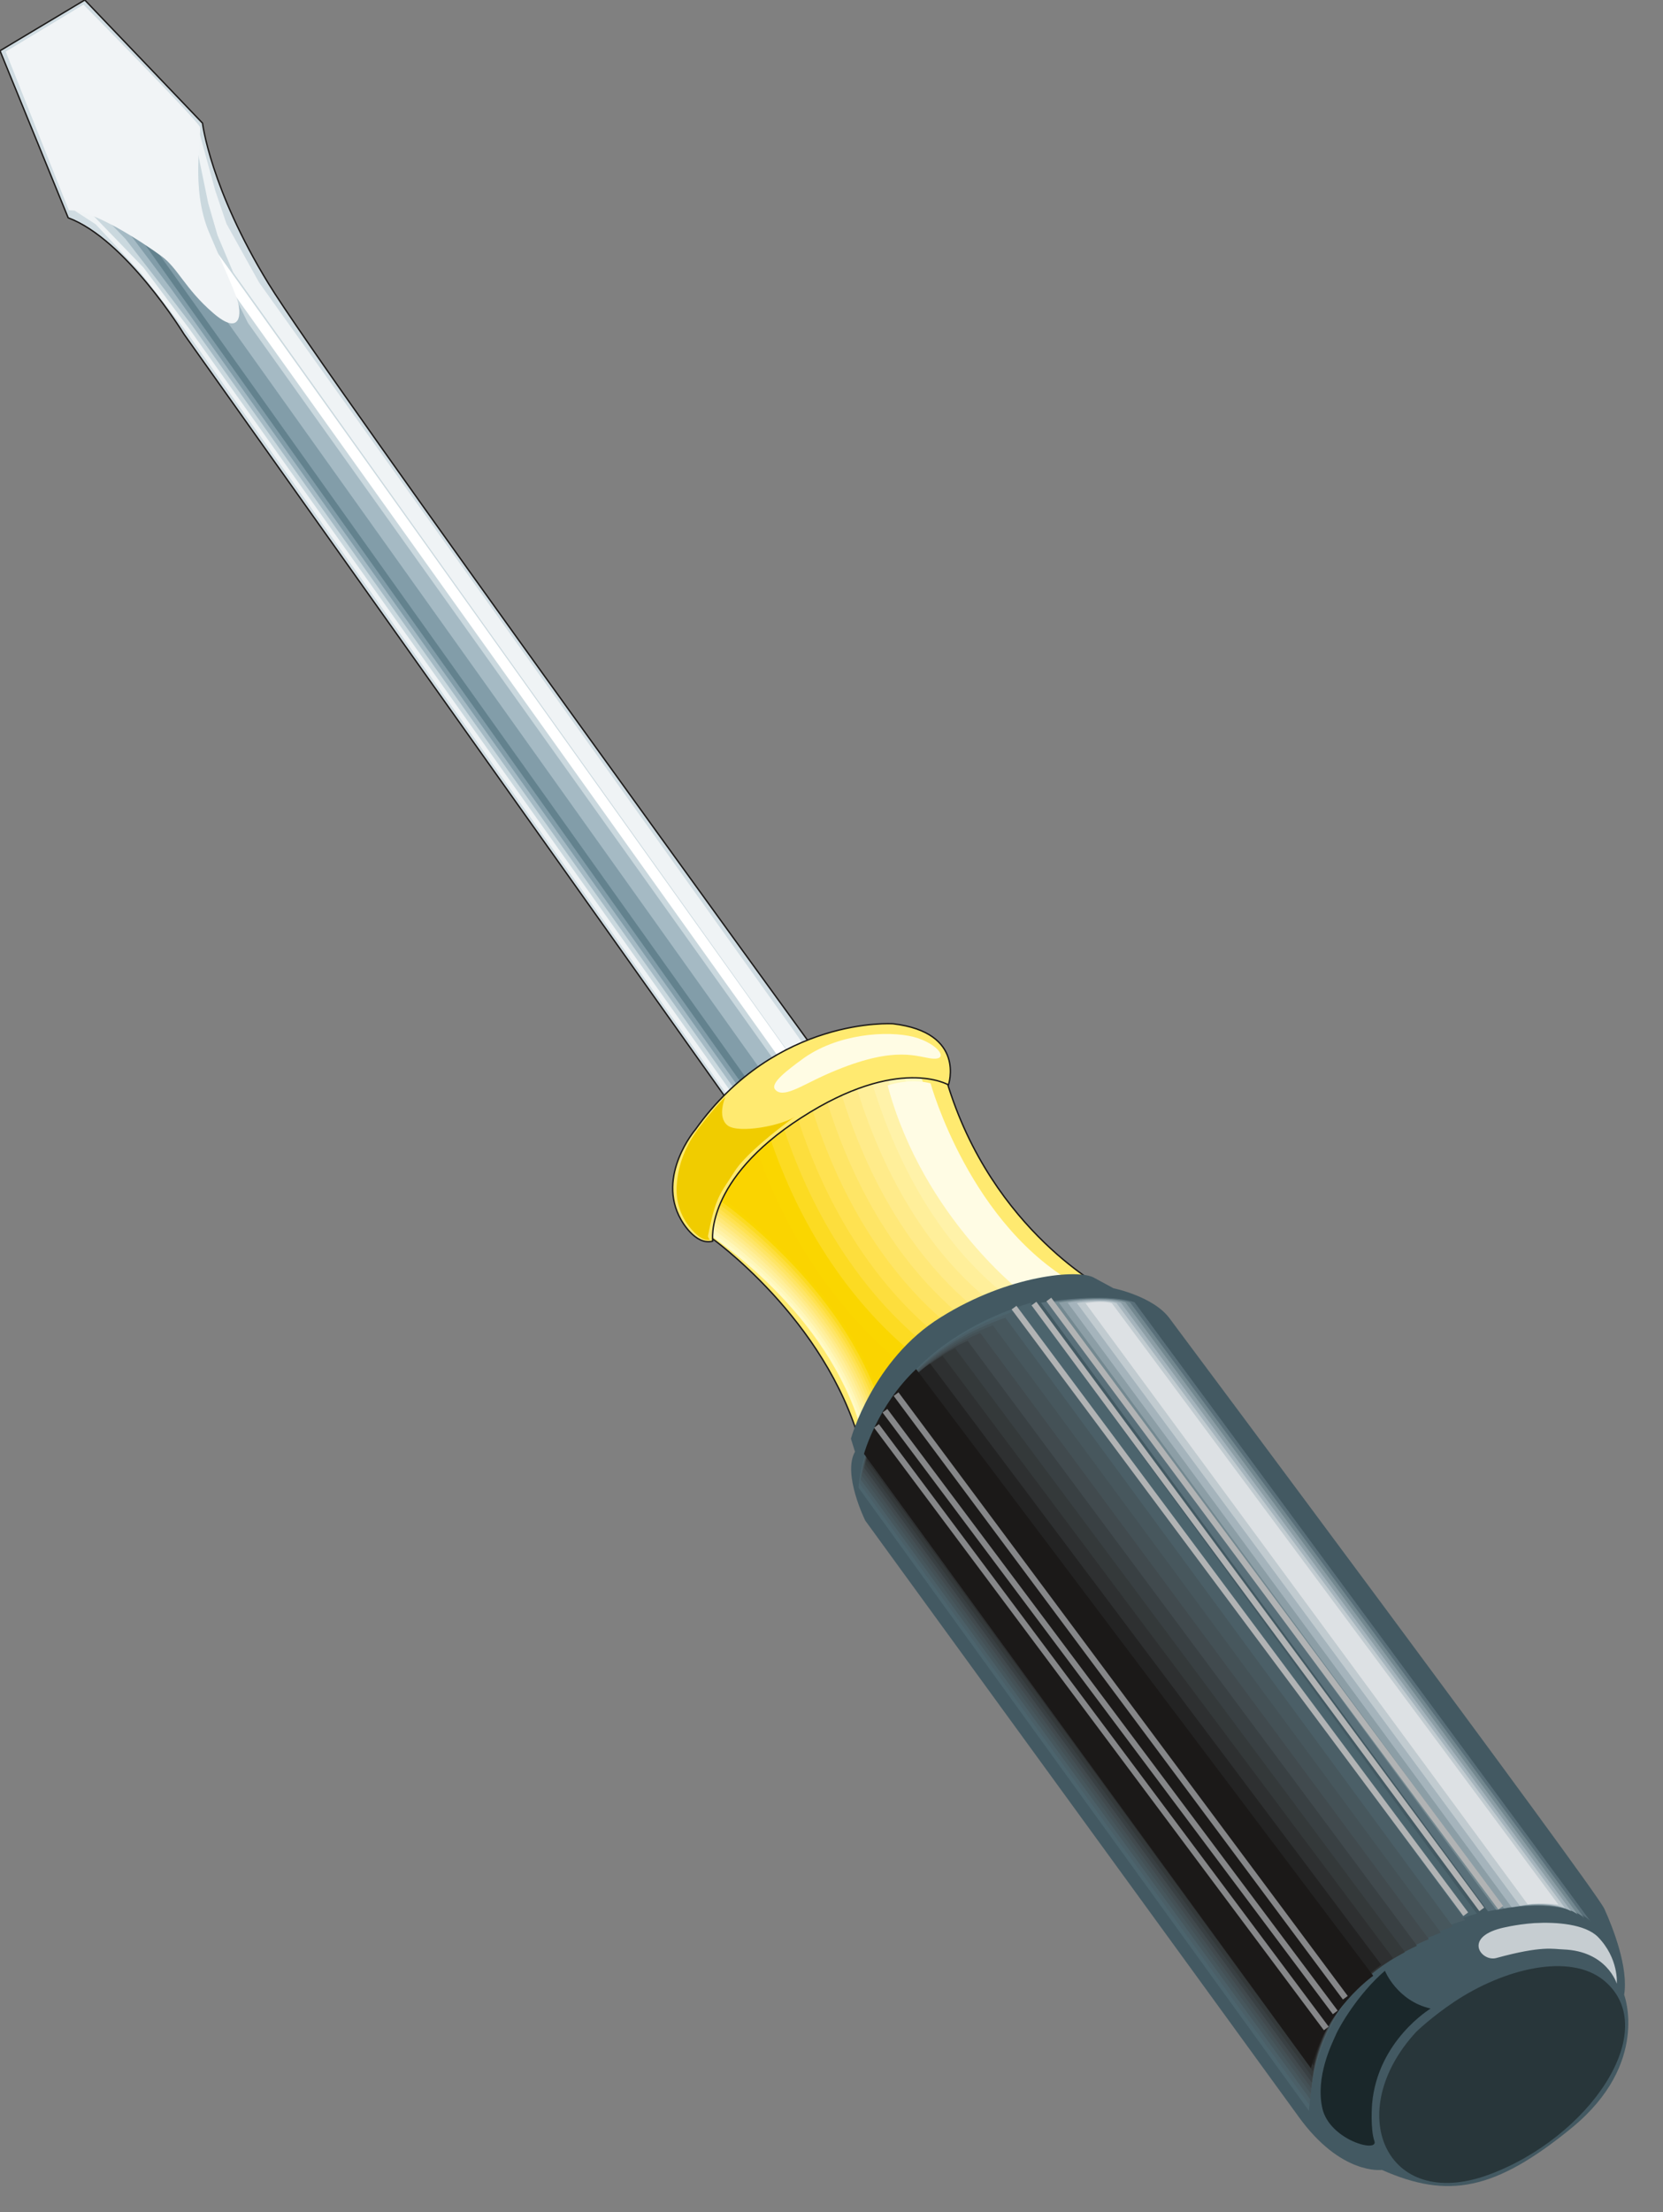 <svg xmlns="http://www.w3.org/2000/svg" xml:space="preserve" width="587.225" height="780.775" fill-rule="evenodd" stroke-linejoin="round" stroke-width="28.222" preserveAspectRatio="xMidYMid" version="1.2" viewBox="0 0 15537 20658"><rect x="0" y="0" width="15537" height="20658" fill="#808080" stroke="none"/><defs class="ClipPathGroup"><clipPath id="a" clipPathUnits="userSpaceOnUse"><path d="M0 0h15537v20658H0z"/></clipPath></defs><g class="SlideGroup"><g class="Slide" clip-path="url(#a)"><g class="Page"><g class="com.sun.star.drawing.ClosedBezierShape"><path fill="none" d="M-9-9h7684v10432H-9z" class="BoundingBox"/><path fill="#D0DCE2" d="M6894 10412 1719 3121s-543-886-1082-1087L0 474 792 0l1100 1150s73 610 617 1499c544 886 5155 7230 5155 7230l-770 533Z"/><path fill="none" stroke="#1B1918" stroke-linejoin="miter" stroke-width="13" d="M6894 10412 1719 3121s-543-886-1082-1087L0 474 792 0l1100 1150s73 610 617 1499c544 886 5155 7230 5155 7230l-770 533Z"/></g><g class="com.sun.star.drawing.PolyPolygonShape"><path fill="none" d="M699 1255h6903v9095H699z" class="BoundingBox"/><path fill="#EFF3F5" d="m1725 3076-409-529-422-452-195-127 1168-713 145 528 104 307 305 549 5180 7245-719 465-5157-7273Z"/></g><g class="com.sun.star.drawing.PolyPolygonShape"><path fill="none" d="M869 1415h6593v8864H869z" class="BoundingBox"/><path fill="#CAD8DE" d="m7374 10006-487 272-5122-7212-424-567-472-488 175-78 802-518 99 482 87 300 147 348 5279 7410 3 8-31 12-48 26-8 5Z"/></g><g class="com.sun.star.drawing.PolyPolygonShape"><path fill="none" d="M1029 1664h6294v8592H1029z" class="BoundingBox"/><path fill="#A5BAC4" d="m1801 3048-244-320-384-496-144-149 612-419 675 1351 4998 7001 8 15-41 16-360 208-5120-7207Z"/></g><g class="com.sun.star.drawing.PolyPolygonShape"><path fill="none" d="M1094 2002h6094v8234H1094z" class="BoundingBox"/><path fill="#829DA9" d="m1836 3030-233-327-508-674 66-27 248 2 5766 8083 12 21-53 15-175 112-5123-7205Z"/></g><g class="com.sun.star.drawing.PolyPolygonShape"><path fill="none" d="M1156 1984h5897v8216H1156z" class="BoundingBox"/><path fill="#63828E" d="m1643 2690-487-686 53-20 5843 8197-66 18-5343-7509Z"/></g><g fill="none" class="com.sun.star.drawing.LineShape"><path d="M1733 2054h5716v7952H1733z" class="BoundingBox"/><path stroke="#FFF" stroke-linejoin="miter" stroke-width="97" d="M7408 9976 1773 2083"/></g><g class="com.sun.star.drawing.ClosedBezierShape"><path fill="none" d="M52 43h2186v2979H52z" class="BoundingBox"/><path fill="#F1F4F6" d="M53 482 780 43s1070 1085 1088 1143c20 61-91 572 86 986 176 415 209 479 259 616 49 137 41 363-223 134-262-226-331-424-486-533-153-112-630-433-861-425L53 482Z"/></g><g class="com.sun.star.drawing.ClosedBezierShape"><path fill="none" d="M6629 9951h3691v3554H6629z" class="BoundingBox"/><path fill="#FFEA70" d="M6637 11554s1077 758 1403 1939l2266-1466s-1121-593-1499-2068l-1960 271-210 1324Z"/><path fill="none" stroke="#1B1918" stroke-linejoin="miter" stroke-width="13" d="M6637 11554s1077 758 1403 1939l2266-1466s-1121-593-1499-2068l-1960 271-210 1324Z"/></g><g class="com.sun.star.drawing.ClosedBezierShape"><path fill="none" d="M6339 9682h3961v3968H6339z" class="BoundingBox"/><path fill="#FFFAC7" d="m6419 11095 2076-1413c569 2160 1804 2474 1804 2474l-2183 1492c-193-1141-1141-1895-1634-2218-174-119-140-358-140-358l77 23Z"/></g><g class="com.sun.star.drawing.ClosedBezierShape"><path fill="none" d="M6351 9776h3810v3840H6351z" class="BoundingBox"/><path fill="#FFF7BA" d="M6483 11394c-157-101-130-261-130-261l64-23 1949-1334c569 2116 1794 2454 1794 2454l-2028 1385c-205-1154-1177-1913-1649-2221Z"/></g><g class="com.sun.star.drawing.ClosedBezierShape"><path fill="none" d="M6360 9870h3661v3708H6360z" class="BoundingBox"/><path fill="#FFF2A9" d="M6481 11356c-123-81-121-215-121-215l45-16 1830-1255c569 2071 1784 2434 1784 2434l-1870 1273c-219-1164-1218-1929-1668-2221Z"/></g><g class="com.sun.star.drawing.ClosedBezierShape"><path fill="none" d="M6345 9964h3533v3578H6345z" class="BoundingBox"/><path fill="#FFEF9A" d="M6479 11317c-114-73-134-172-134-172l86-31 23-15 1649-1135c569 2025 1774 2414 1774 2414l-1713 1163c-231-1179-1261-1952-1685-2224Z"/></g><g class="com.sun.star.drawing.ClosedBezierShape"><path fill="none" d="M6332 10055h3408v3450H6332z" class="BoundingBox"/><path fill="#FFEB8A" d="m6332 11189 1640-1133c573 1979 1767 2396 1767 2396l-1557 1052c-306-1476-1850-2315-1850-2315Z"/></g><g class="com.sun.star.drawing.ClosedBezierShape"><path fill="none" d="M6367 10149h3231v3320H6367z" class="BoundingBox"/><path fill="#FFE878" d="m6368 11173 1473-1023c572 1933 1756 2375 1756 2375l-1400 943c-316-1453-1829-2295-1829-2295Z"/></g><g class="com.sun.star.drawing.ClosedBezierShape"><path fill="none" d="M6403 10241h3053v3190H6403z" class="BoundingBox"/><path fill="#FEE566" d="m6403 11156 1309-915c571 1890 1743 2355 1743 2355l-1243 834c-323-1433-1809-2274-1809-2274Z"/></g><g class="com.sun.star.drawing.ClosedBezierShape"><path fill="none" d="M6441 10335h2877v3063H6441z" class="BoundingBox"/><path fill="#FFE251" d="m6441 11141 1140-806c572 1845 1736 2338 1736 2338l-1087 724c-333-1416-1789-2256-1789-2256Z"/></g><g class="com.sun.star.drawing.ClosedBezierShape"><path fill="none" d="M6476 10432h2700v2931H6476z" class="BoundingBox"/><path fill="#FDDE3D" d="m6477 11125 972-693c575 1796 1726 2315 1726 2315l-930 615c-343-1395-1768-2237-1768-2237Z"/></g><g class="com.sun.star.drawing.ClosedBezierShape"><path fill="none" d="M6513 10523h2524v2801H6513z" class="BoundingBox"/><path fill="#FCDB22" d="m6513 11107 805-584c577 1753 1718 2294 1718 2294l-775 506c-353-1375-1748-2216-1748-2216Z"/></g><g class="com.sun.star.drawing.ClosedBezierShape"><path fill="none" d="M6550 10617h2347v2673H6550z" class="BoundingBox"/><path fill="#FAD600" d="m6551 11091 640-474c575 1707 1705 2277 1705 2277l-617 394c-361-1355-1728-2197-1728-2197Z"/></g><g class="com.sun.star.drawing.ClosedBezierShape"><path fill="none" d="M6586 10709h2169v2542H6586z" class="BoundingBox"/><path fill="#FAD400" d="M7058 10709c575 1664 1696 2259 1696 2259l-460 282c-374-1332-1708-2176-1708-2176l472-365Z"/></g><g class="com.sun.star.drawing.ClosedBezierShape"><path fill="none" d="M6278 9553h2609v2052H6278z" class="BoundingBox"/><path fill="#FFEA70" d="M8343 9561s-1088-73-1846 988c0 0-368 432-135 841 0 0 132 247 297 201 0 0-81-569 829-1154 906-584 1373-305 1373-305s168-490-518-571Z"/><path fill="none" stroke="#1B1918" stroke-linejoin="miter" stroke-width="13" d="M8343 9561s-1088-73-1846 988c0 0-368 432-135 841 0 0 132 247 297 201 0 0-81-569 829-1154 906-584 1373-305 1373-305s168-490-518-571Z"/></g><g class="com.sun.star.drawing.ClosedBezierShape"><path fill="none" d="M7233 9656h1557v550H7233z" class="BoundingBox"/><path fill="#FFFCE4" d="M7701 10043c-211 95-389 220-460 131-47-59 119-182 249-278 328-244 801-274 1047-212 237 64 348 232 148 199-148-23-366-118-984 160Z"/></g><g class="com.sun.star.drawing.ClosedBezierShape"><path fill="none" d="M6321 10243h1123v1340H6321z" class="BoundingBox"/><path fill="#F0CC00" d="M6777 10244s-81 185 20 266c104 81 512 0 629-81 116-81-410 277-558 504-144 226-180 236-254 612 0 0 5 23 18 33 0 0-49 28-148-71-125-127-177-292-160-457 15-166 71-344 221-537 151-196 232-269 232-269Z"/></g><g class="com.sun.star.drawing.ClosedBezierShape"><path fill="none" d="M8293 10098h1798v2008H8293z" class="BoundingBox"/><path fill="#FFFCE4" d="M8694 10117s369 1345 1396 1897l-501 91s-961-717-1296-1968c0 0 198-72 401-20Z"/></g><g class="com.sun.star.drawing.ClosedBezierShape"><path fill="none" d="M7950 11899h7264v8518H7950z" class="BoundingBox"/><path fill="#435962" d="M10929 12315s3976 5325 4060 5511c84 185 226 552 185 803 0 0 242 638-482 1237-727 597-1166 671-1781 399 0 0-381 53-777-495-399-551-4050-5569-4050-5569s-215-435-96-643l-38-122s203-740 838-1133c637-399 1287-451 1432-371 145 79 183 99 183 99s376 76 526 284Z"/></g><g class="com.sun.star.drawing.ClosedBezierShape"><path fill="none" d="M8020 12166h5779v7549H8020z" class="BoundingBox"/><path fill="#4C646D" d="M13798 17872s-1499 351-1568 1842l-4209-5820s55-1247 1606-1727l4144 5670 27 35Z"/></g><g class="com.sun.star.drawing.ClosedBezierShape"><path fill="none" d="M8031 12234h5656v7427H8031z" class="BoundingBox"/><path fill="#4B5F67" d="m12235 19660-4204-5805s60-1156 1478-1620l4151 5665s26 30 26 33c-6 2-1375 348-1451 1727Z"/></g><g class="com.sun.star.drawing.ClosedBezierShape"><path fill="none" d="M8041 12306h5534v7302H8041z" class="BoundingBox"/><path fill="#47575D" d="m12242 19607-4200-5788s66-1064 1351-1513l4160 5658s23 28 20 28c-8 5-1245 345-1331 1615Z"/></g><g class="com.sun.star.drawing.ClosedBezierShape"><path fill="none" d="M8052 12377h5410v7177H8052z" class="BoundingBox"/><path fill="#445156" d="m12247 19553-4195-5772s71-970 1224-1404l4167 5647 18 25c-10 10-1117 343-1214 1504Z"/></g><g class="com.sun.star.drawing.ClosedBezierShape"><path fill="none" d="M8065 12449h5285v7053H8065z" class="BoundingBox"/><path fill="#414A4E" d="m12251 19501-4186-5755s71-878 1094-1297l4174 5639 16 21c-16 15-991 340-1098 1392Z"/></g><g class="com.sun.star.drawing.ClosedBezierShape"><path fill="none" d="M8075 12522h5163v6929H8075z" class="BoundingBox"/><path fill="#394043" d="m12256 19450-4181-5740s76-787 965-1188l4187 5633s10 15 10 17c-21 16-866 336-981 1278Z"/></g><g class="com.sun.star.drawing.ClosedBezierShape"><path fill="none" d="M8085 12591h5041v6807H8085z" class="BoundingBox"/><path fill="#34393A" d="m12261 19397-4176-5722s81-696 838-1084l4194 5628 8 12c-23 21-739 330-864 1166Z"/></g><g class="com.sun.star.drawing.ClosedBezierShape"><path fill="none" d="M8095 12662h4919v6682H8095z" class="BoundingBox"/><path fill="#2E3031" d="m12266 19343-4171-5706s86-602 711-975l4202 5616 5 11c-28 25-612 327-747 1054Z"/></g><g class="com.sun.star.drawing.ClosedBezierShape"><path fill="none" d="M8108 12733h4795v6558H8108z" class="BoundingBox"/><path fill="#232323" d="m12273 19290-4165-5689s86-510 581-868l4211 5610s2 5 2 7c-33 26-485 323-629 940Z"/></g><g class="com.sun.star.drawing.ClosedBezierShape"><path fill="none" d="M8115 12802h4676v6433H8115z" class="BoundingBox"/><path fill="#1B1918" d="M8115 13561s91-417 452-759l4223 5601s-350 292-516 831l-4159-5673Z"/></g><g class="com.sun.star.drawing.ClosedBezierShape"><path fill="none" d="M13814 17956h1293v570h-1293z" class="BoundingBox"/><path fill="#C6CDD1" d="M14023 18008s138-36 311-48c211-12 473 10 593 127 200 204 178 438 178 438s-92-304-499-319c-94-3-196-38-626 80-137 38-312-187 43-278Z"/></g><g class="com.sun.star.drawing.ClosedBezierShape"><path fill="none" d="M12886 18362h2298v2026h-2298z" class="BoundingBox"/><path fill="#28363A" d="M13232 18975s143-139 356-281c458-305 1078-464 1401-195 548 460-145 1470-1086 1813-960 348-1360-593-671-1337Z"/></g><g class="com.sun.star.drawing.ClosedBezierShape"><path fill="none" d="M12338 18405h1029v1634h-1029z" class="BoundingBox"/><path fill="#1A272A" d="M12939 18405s112 281 427 353c0 0-496 299-547 892 0 0-18 234 22 346 39 114-421-11-487-308-65-294 89-600 124-679 33-81 211-389 461-604Z"/></g><g class="com.sun.star.drawing.ClosedBezierShape"><path fill="none" d="M9643 12112h5279v5863H9643z" class="BoundingBox"/><path fill="#435962" d="M14921 17974s-193-297-1092-114l-4185-5697s665-113 998-2l4279 5813Z"/></g><g class="com.sun.star.drawing.ClosedBezierShape"><path fill="none" d="M9726 12120h5135v5825H9726z" class="BoundingBox"/><path fill="#5A707A" d="M14860 17944s-188-251-958-94l-4176-5684s579-100 873-5l4261 5783Z"/></g><g class="com.sun.star.drawing.ClosedBezierShape"><path fill="none" d="M9812 12127h4991v5788H9812z" class="BoundingBox"/><path fill="#738890" d="M14802 17913s-180-206-823-76l-4167-5671s492-86 746-3l4244 5750Z"/></g><g class="com.sun.star.drawing.ClosedBezierShape"><path fill="none" d="M9893 12133h4848v5749H9893z" class="BoundingBox"/><path fill="#8C9EA6" d="M14740 17880s-175-160-689-58l-4158-5656s406-73 622-3l4225 5717Z"/></g><g class="com.sun.star.drawing.ClosedBezierShape"><path fill="none" d="M9975 12142h4706v5710H9975z" class="BoundingBox"/><path fill="#A5B4BC" d="M14680 17850s-168-114-557-38l-4148-5646s320-55 497 0l4208 5684Z"/></g><g class="com.sun.star.drawing.ClosedBezierShape"><path fill="none" d="M10061 12150h4561v5670h-4561z" class="BoundingBox"/><path fill="#C1CBD0" d="M14621 17819s-163-69-422-21l-4138-5629s233-42 370 0l4190 5650Z"/></g><g class="com.sun.star.drawing.ClosedBezierShape"><path fill="none" d="M10142 12158h4419v5631h-4419z" class="BoundingBox"/><path fill="#DDE1E4" d="M14560 17788s-155-23-287-3l-4131-5614s147-29 246 0l4172 5617Z"/></g><g fill="none" class="com.sun.star.drawing.LineShape"><path d="M9451 12195h4267v5700H9451z" class="BoundingBox"/><path stroke="#B1B3B4" stroke-linejoin="miter" stroke-width="56" d="m9474 12212 4220 5665"/></g><g fill="none" class="com.sun.star.drawing.LineShape"><path d="M9637 12157h4231v5693H9637z" class="BoundingBox"/><path stroke="#B1B3B4" stroke-linejoin="miter" stroke-width="56" d="m13844 17832-4184-5658"/></g><g class="com.sun.star.drawing.ClosedBezierShape"><path fill="none" d="M8072 12785h4759v6531H8072z" class="BoundingBox"/><path fill="#1B1918" d="M8072 13578s124-450 487-792l4271 5666s-450 312-582 863l-4176-5737Z"/></g><g fill="none" class="com.sun.star.drawing.LineShape"><path d="M8349 13003h4244v5672H8349z" class="BoundingBox"/><path stroke="#868789" stroke-linejoin="miter" stroke-width="56" d="m8372 13020 4197 5637"/></g><g fill="none" class="com.sun.star.drawing.LineShape"><path d="M8245 13158h4254v5654H8245z" class="BoundingBox"/><path stroke="#868789" stroke-linejoin="miter" stroke-width="56" d="m8268 13175 4207 5619"/></g><g fill="none" class="com.sun.star.drawing.LineShape"><path d="M8166 13300h4249v5662H8166z" class="BoundingBox"/><path stroke="#868789" stroke-linejoin="miter" stroke-width="56" d="m8189 13317 4202 5627"/></g><g fill="none" class="com.sun.star.drawing.LineShape"><path d="M9776 12119h4269v5715H9776z" class="BoundingBox"/><path stroke="#B1B3B4" stroke-linejoin="miter" stroke-width="56" d="m9799 12136 4222 5680"/></g></g></g></g></svg>
